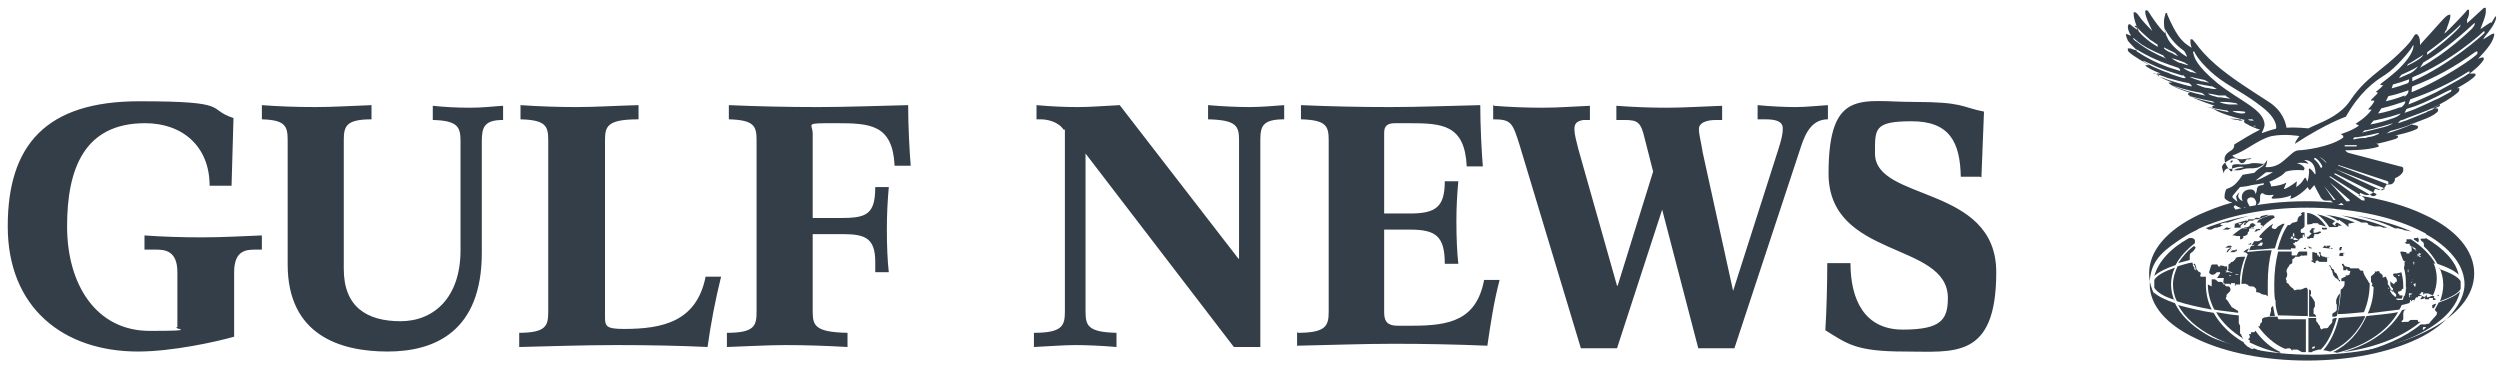 <?xml version="1.0" encoding="UTF-8"?>
<svg id="Layer_1" data-name="Layer 1" xmlns="http://www.w3.org/2000/svg" version="1.1" viewBox="0 0 387.6 58">
  <defs>
    <style>
      .cls-1 {
        fill: #333e48;
        stroke-width: 0px;
      }
    </style>
  </defs>
  <path class="cls-1" d="M349.9,34.5h0c0,0,.2,0,.4,0,.2,0,.2.1.2.1v.3c0,0,.3,0,.4.2.1.1,0,.1-.1.1,0,0-.2,0-.2,0v.2c.1,0-.1.1-.1.1h-.4c0-.1.1,0,.1,0h-.1c0,.1-.5,0-.5,0s-.2-.2-.2-.2h-.4s0-.1,0-.1h.4c0-.1.3-.3.4-.3,0,0-.3-.1-.3-.2,0,0-.2-.1-.2-.1,0,0,0,0-.1,0-.1,0-.3.1-.4.2h.1s-.2.3-.2.3c0,0,0,0-.2.1-.2,0-.3,0-.4,0,0,0,0,0,0,0,0,0-.2,0-.2.1h.2s.2,0,.2,0,.1.1.1.1c0,0,.1,0,0,0,0,0,0,0-.2,0s-.2,0-.3,0h-.3c0,0,0,0,0,0,0,0,0,0,0,0-.5.3-1,.7-1.5,1.1,0,0,0,0,0,0h.3s.4.1.4.1h.2c0,0,.3,0,.3,0h0c0,.1,0,.3,0,.3v.2s.2,0,.2,0l.3-.2v-.3s.3,0,.4-.1c.1,0,.3-.2.3-.3s0-.2,0-.2c0,0,.2-.1.2-.2,0,0,0-.2,0-.2,0,0,0-.2.2-.2.2,0,.4,0,.4,0,0,0,.1,0,.2,0,0,0,.1,0,.1.1h.2s-.1.2-.1.2l-.2.2h.2s.1,0,.1,0l.3-.2h.2c0-.1,0-.1,0,0,.7-.8,1.5-1.5,2.4-2l-.2-.3h-.6c-.6.2-1.2.4-1.7.7M345.8,39.1h.1s.5,0,.5,0l.4-.2v-.2c.1,0-.2,0-.2,0h0c0,.1,0,.1,0,.1h-.4s-.2.1-.2.1ZM345.9,38.1h-.2s-.2,0-.2,0c0,0-.1,0-.2.1,0,0-.3.2-.3.2h0c0,0,.2,0,.2,0h.3c0,0,.1,0,.1,0h.2s.2-.1.2-.1h0c0-.1-.1-.2-.1-.2h0ZM345.9,38.5h-.2s-.3.2-.3.2l-.2.4h.2s.1-.2.1-.2l.3-.3h.2s-.2.2-.2.2h.2s.1,0,.1,0v.2s.2,0,.2,0v-.2c.1,0,0,0,0,0h-.4ZM349.1,37.7h0c-.1,0-.1,0-.2,0,0,0-.1.1-.1.1h-.2c0,.1,0,.1,0,.1h.4c0-.2,0-.2.1-.3M347.7,52.6h0c0-.1,0-.3-.1-.4,0,0,0-.1-.1-.2h0c0-.1,0,0,0-.1,0,0-.2-.2-.2-.2v-.2s0-.3,0-.3h0c0-.1,0-.7,0-.7l-.2-.4v-.2s0-.2,0-.2v-.3c.1,0,0,0,0,0h0c0,0,0-.2,0-.2,0,0,0-.1,0-.2s0,0,0-.1c-1.2-.1-2.3-.3-3.5-.5.9,1.6,2.4,3,4.2,4.1M342.3,44.1c0,1.4.4,2.7,1,3.9,1.1.2,2.4.3,3.7.5v-.3s0,0-.2-.1c0,0,0,0,0,0,0,0-.3-.2-.3-.2,0,0-.2-.1-.3-.2,0,0-.2,0-.2-.1,0,0,0,0,0,0,0,0-.3-.5-.4-.6,0,0-.1-.2-.1-.2,0,0-.2-.2-.2-.3,0,0-.2-.1-.2-.1,0,0,0-.1,0-.2,0,0,0-.1.1-.2,0,0,0-.1,0-.2,0,0,0,0,0,0,0,0,0,0,0-.1,0,0,.3-.3.3-.3,0,0,.1-.1.2-.2,0,0,.1-.2.1-.2,0,0,0-.2,0-.3,0,0-.2-.3-.2-.3h-.1c0,0-.1,0-.1,0,0,0,0,0,0,0,0,0,0,0,0,0h0s-.1,0-.1,0h-.1c0,0-.2-.1-.2-.1v-.2c-.1,0-.3,0-.3,0v-.2s-.3-.2-.3-.2h0s-.1,0-.1,0h-.1s-.2,0-.2,0h-.1s-.2-.2-.2-.2l-.3-.2h-.2s-.1,0-.2,0h-.1c0,.3,0,.7,0,1.1M347.7,39.1s0,0,0,0c.2,0,.5,0,.7,0,0-.2.2-.4.3-.6l-.6.3s-.3.3-.3.3ZM360.3,35.6c.1,0,.1,0,.1,0h0c0-.1.2,0,.2,0h0c0,0,.2-.1.2-.1,0,0,0-.1-.1-.2h-.2c0,.1-.3,0-.3,0,0,0-.2,0-.2,0v.2c0,0,.1.1.3.1M361.7,39.1h0c-.2,0-.4,0-.6,0h.3c0,0,.3,0,.3,0ZM360.3,39s0,0,.2,0c-.1,0-.3,0-.4,0h0s.2,0,.2,0M361.2,41.1h0c-.1,0-.1,0-.1,0l.3.5v.2c0,0,.2.2.2.2,0,0,0,.2,0,.2,0,0,.1.2.1.2,0,0,0,.1,0,.2,0,0,.3.4.4.5,0,0,.1,0,.3.2.2.1.2.2.2.2h0c0,0,.2.2.2.2,0-.1,0-.2,0-.3h0c-.1,0-.2,0-.2-.1s-.1-.2-.1-.3c0-.1-.1-.3-.1-.3,0,0-.1,0-.1-.2,0,0-.1-.2-.2-.2,0,0-.1,0-.2-.2,0-.1,0-.2-.1-.3,0-.1-.2-.1-.2-.1,0,0,0,0,0,0-.1-.2-.2-.3-.3-.5,0,0,0,0,0,0M363.5,39.3h0s0-.1,0-.1h0c-.2,0-.5,0-.7,0h0c0,.1.1.1.1.1h-.2v.4s.1,0,.2,0c0,0,0,0,0,0,0,0,.1,0,.2,0,0,0,0,0,0,0,0,0,.2,0,.2,0,0,0,0-.1,0-.2h0c0-.1,0-.2,0-.2h0s0,0,0,0h0c0,0,0,0,0,0h0c0-.1.2,0,.2,0ZM372.6,40.4s.1,0,.1,0c0,0,0,.1.1.1,0,0,.2.1.2.1h0c0,0-.2,0-.2,0h0s0,.1,0,.1h0c0,0,0,.1,0,.1,0,0,0,0,0,.2,0,.1,0,.3-.1.5h0c.2.7.3,1.4.3,2.2h0c0,0,0-.2,0-.2h0s0,0,0,0h0c0,.1,0,.2,0,.2h0c0,.2,0,.3,0,.5h0s.1,0,.1,0h-.1s0,.1,0,.1h0s0,0,0,0c0,0,0,.1,0,.2h0c0,0,.1.2.1.2h0c0,0-.1,0-.1,0h0c0,.1,0,.2,0,.2h0c0,.4-.1.7-.2,1,0,0,.1,0,.2,0,.1,0,.2,0,.3,0,0,0,.3,0,.3,0,0,0,0,0,0,0h-.3s-.6,0-.6,0h0c-.1.5-.3,1-.6,1.4.5,0,1-.2,1.4-.3h0c0,0,.1-.1.1-.1,0,0,0-.2.2-.2.1,0,.2-.1.2-.2,0,0,.2,0,.2,0,0,0,0,0,0,0h.2s0,0,0-.1c0,0,.2-.3.2-.3h.3s0-.2,0-.2h.6c0,.1-.1.3-.1.3h-.1c0,.1,0,.2,0,.2h0c.2,0,.5-.1.7-.2v-.2l.2-.3h0c0,0,.1.4.1.4.3,0,.6-.2.9-.3.4-.8.6-1.7.6-2.6s-.2-1.9-.7-2.8c-1-.3-1.9-.6-2.9-.8h0c0,0,0,0,0,0h0c0-.1,0-.1,0-.1h-.2s-.1,0-.1,0h-.1c0,0,0-.2,0-.2-.1,0-.3,0-.4,0,0,0,0,0,0,0,0,0-.3,0-.3,0h0c0,0,0-.2,0-.2h0c-.2,0-.5-.1-.7-.1h-.2c-.1.2,0,.3,0,.3M373.7,46.7h-.1c0,0,.1-.2.1-.2h.1c0,.1,0,.2,0,.2h0ZM377.6,45.9h.2s.3-.2.3-.2h0s0,.2,0,.2h-.2c0,0-.3,0-.3,0h0s0,0,0,0h0ZM375.4,45.3h.3c0,.1,0,.2,0,.2h0c0,.1,0,.2,0,.2l.2-.2h.2c0-.1,0,0,0,0h.4c0,0,.4.2.4.2h.2c0,.1,0,.2,0,.2h.3s0,.2,0,.2h-.1s0,0,0,0l.2.2h.1c0,0,0,.2,0,.2h-.2s-.2,0-.2,0v-.3c-.1,0-.4,0-.4,0h-.2c0,.1,0,.2,0,.2h-.1c0,0-.3,0-.3,0h-.2s-.2,0-.2,0h0s.2,0,.2,0h0c0-.1-.1-.4-.1-.4h-.2c0,0-.3-.2-.3-.2h-.1s0,0,0,0h.2c0,0-.1,0-.1,0h-.1c0-.1-.2-.1-.2-.1h0c0-.1.2-.2.2-.2h0ZM373.8,45.5h.2c0-.1,0,0,0,0l-.2.2v.2c0,0,.2,0,.2,0h0c0,.1-.2,0-.2,0v-.2c0,0-.2,0-.2,0v.2s0,.2,0,.2h-.1s0-.2,0-.2v-.2c-.1,0,0-.2,0-.2l.2-.2h.2c0,0,.2-.1.2-.1h0s-.2.1-.2.1h-.3s0,.2,0,.2h0q0,0,0,0ZM373.5,43.4h.1s0,0,0,0h0c0,0,0,0,0,0h0q0,0,0,0ZM373.9,43.8h-.1c0,0,0-.1,0-.1h0c0,0,.2,0,.2,0h0ZM374,43.8h0s0,.1,0,.1h0c0,0,0,0,0,0h0c0-.1,0-.2,0-.2ZM374.2,46.7h0s.3-.2.3-.2h0s0,0,0,0l-.4.2ZM374.5,44h0s0,0,0,0h0c0,.1,0,.2,0,.2h0c0,0,0,0,0,0h0c0,0,0,.2,0,.2h-.2c0-.1,0-.2,0-.2h0c0,0,0,0,0,0h-.1s0,0,0,0h0,0c0-.1,0-.2,0-.2h0c0,0,.1,0,.1,0h0s.1,0,.1,0h0c0,0,0-.1,0-.1h0c0,0,.1,0,.1,0h0ZM374.3,43.8h0s0,0,0,0h0c0,0,0-.1,0-.1h0c0,0,0,0,0,0h0c0,0,0,.1,0,.1,0,0,0,0,0,0ZM374.1,40.6h.2c0,0,0,.2,0,.2v.2s-.1,0-.1,0v-.2s-.1,0-.1,0h0c0,0,.1-.1.1-.1ZM373.8,43.3h.2c0,0,.1.2.1.2h0s0,0,0,0h0c0-.1-.1-.1-.1-.1h0c0,0,0-.1,0-.1h0ZM373.5,42.7h.1c0,.1,0,.1,0,.1h0c0,.1,0,.2,0,.2h0s0,.1,0,.1h0c0,0,0,.2,0,.2h0s0,0,0,0h0s0,0,0,0v-.2c0,0,0,0,0,0v-.3s0,0,0,0h.1s0,0,0,0ZM373.3,41.8h0s.1,0,.1,0h0c0,0,0,.4,0,.4h0c0,0-.1,0-.1,0h0c0,0,0-.3,0-.3h0ZM361.3,38.6l-.2-.2s.3-.3.2-.3c0,0-.6,0-.6,0v.2c0,0-.1,0-.1,0h0c0,0,0-.2,0-.2h-.3s0,.1,0,.1l-.2.2h0c.5.1,1.1.1,1.6.2,0,0-.2-.2-.2-.2ZM376.3,47.5s0,0-.1,0h0s0,0,0,0M348.8,34.1c0,0,.1,0,.1,0,0,0,0,0,0,0,0,0-.1,0-.2,0M349.4,34h.7s0,0,0,0c.4-.2.9-.3,1.3-.5h0s.4-.2.4-.2c-.4,0-.8.1-1.2.2l-.3.3h-.2c-.2-.1-.3,0-.4,0l-.3.2ZM340.3,37.6h0c0,0,0-.4,0-.4l-.2-.2s-.2-.1-.3-.1-.3,0-.3,0h-.1c-2.9,1.6-4.8,3.7-5.4,5.9.6-.6,1.8-1.2,3.3-1.7.6-1.2,1.7-2.4,3-3.4M337.2,47c-1.5-.5-2.7-1.1-3.3-1.7.9,4.4,7.4,8.2,16.2,9.5-6.3-1.3-11.2-4.2-12.9-7.8M340.2,38.1h.1s.2,0,.1,0c0,0-.1,0-.1,0h0c0,0-.1,0-.2,0"/>
  <path class="cls-1" d="M349,53.7s.2.2.2.2c0,0,.3.2.3.2,0,0-.3,0-.4,0-.1,0-.6-.4-.7-.4,0,0-.4-.4-.5-.5,0,0,0,0,0-.1-2.1-1.2-3.7-2.8-4.7-4.6-2.1-.3-4-.8-5.5-1.2,2,3.8,7.6,6.7,14.7,7.7-1.2-.3-2.3-.7-3.4-1.2h0ZM377.1,47.7c0,0,0,.1.2.1.2-.2.3-.5.4-.7-.2,0-.4.1-.6.2h0c0,.1,0,.2,0,.4M340.2,38.3v-.2c-1.1.8-1.9,1.8-2.5,2.7.6-.2,1.2-.3,1.8-.5,0,0,0,0,0,0v-.4c0,0,0-.2,0-.2,0,0,0-.4.2-.5.2-.1.5-.4.6-.6.1-.1.1-.3.1-.3h0s-.2-.1-.2-.1h0ZM340.3,40.9s-.1,0-.1,0c0,0-.1,0-.1.1s.2.2.2.2h0c0,.1.1.4.1.4v.2s0,0,.1,0c0,0,0,0,0,.1h0c0,0-.1,0-.1,0l-.2-.2h0c0,0,0-.2,0-.2,0,0,0,0,0-.1,0,0,0,0-.1-.1,0,0-.2,0-.2,0h.1c0,0,0-.2,0-.2,0,0,0,0,0,0h0c0-.1-.1-.4-.1-.4h0c-.8.1-1.6.4-2.3.6-.4.9-.7,1.8-.7,2.8,0,.9.2,1.8.6,2.6,1.5.5,3.3.9,5.4,1.3-.6-1.2-.9-2.5-.9-3.9,0-.4,0-.8,0-1.2-.1,0-.1,0-.2,0,0,0-.2,0-.2,0,0,0,0,0,0,0,0,0-.1,0-.2,0h-.2c0,0-.1-.2-.1-.2h0c0,0,.1-.2.1-.2v-.2s-.3-.2-.3-.2c0,0,0,0-.1,0,0,0-.1,0,0,0,0,0,0,0,0,0,0,0-.1-.2-.1-.2,0,0-.2-.2-.2-.3,0,0,0-.1,0-.2M342.4,35.6h.5c0-.1.6-.3.6-.3,0,0,0,0,0,0h.3s.1-.1.1-.1h.2c.2-.1.4-.2.6-.3,0,0-.1,0-.3,0-.2,0,0-.1-.2-.1,0,0,.1-.1.3-.2.2,0,.1,0,.5-.1.4,0,.4,0,.4,0,0,0,0,0,0,0,1.3-.5,2.7-.9,4-1.2,0,0,0,0,0,0,0,0,0,0,.1,0-2.8.5-5.4,1.2-7.6,2.1,0,0,0,0,0,0,.1,0,.2,0,.2,0M356.9,33.3s-.5.3-.5.3c0,0-.2.4-.2.4s0,.3,0,.3c0,0-.4.2-.6.2-.2,0-.4.2-.6.4,0,0-.2,0-.3,0-.7,1-1.2,2.3-1.6,3.8.7,0,1.4,0,2.1,0v-.2c0,0,0,0,0,0h0c0-.1.1,0,.1,0h.1s.1,0,.1,0h.3c.2,0,.1,0,.1,0v-.2s0-.2,0-.2h-.1c0-.1-.3-.3-.3-.3h0c0,0,.1-.1.1-.1h0c0,0,.2,0,.2,0v-.2s.2,0,.2,0h.1c0,0,.2-.2.2-.2,0,0,.1,0,.2-.2,0-.1.3-.2.3-.2h.2c0,0,0-.2,0-.2h0c0-.1,0-.2,0-.2l.2-.2v.2c0,0,0,.2,0,.2h.1s0-.6,0-.6h0s-.2,0-.2,0c0,0-.2,0-.3,0,0,0-.1-.1-.1-.1,0,0,0-.2,0-.3,0,0,0-.1.1-.2.1,0,.1,0,.2-.1.1,0,.2-.2.3-.3h0v-2.2c-.1,0-.2,0-.3,0l-.3.2h0ZM355.5,36.8s0,0,0,0v.2c0,0,0,0,0,0h-.2s-.1,0-.1,0h-.1s-.1,0-.1,0h0c0,0,.2-.1.2-.1h0c0,0,0-.1,0-.1h0c0-.1.1-.1.1-.1h0c0-.1.1-.2.1-.2h0c0,0,0,0,0,0h0c0,0,0,.2,0,.2M356.4,37.2h-.1c0,0,.1,0,.1,0h0c0,0-.3,0-.3,0h-.2s-.1,0-.1,0h-.2s0,0,0,0h0c0,0,0-.1,0-.1h.2c0,0-.1,0-.1,0h-.2c0,0,.1-.1.1-.1h0c0,0,0-.1,0-.1h0s.1,0,.1,0h0c0-.1,0-.2,0-.2h0c0,0,0,0-.1,0,0,0,0,0,0,0h0c0,0,0-.1,0-.1,0,0-.1,0-.1,0h0c0-.1,0-.2,0-.2h0c0-.1,0-.2,0-.2h0s0-.1,0-.1h0s.1,0,.1,0h0s-.1.1-.1.1h0s.1,0,.1,0h.1s0,.1,0,.1c0,0-.1,0-.1,0,0,0,0,0,0,0h.1s0,0,0,0c0,0,0,0,0,.1,0,0,0,0,0,0h0c0,0,0,.1,0,.1h0c0,0,0,.1,0,.1h0s0,0,0,0h0c0,0,0,.2,0,.2h0ZM375.4,37.4h.1s.1.1.1.1h.1c0,0,0,.1,0,.1h0c0,0,.1.2.1.2h0c0,0,0,0,0,0h0c0,0,0,.2,0,.2v.2c.1,0,0,0,0,0,.9.8,1.6,1.8,2.1,2.7,1.5.5,2.7,1.1,3.3,1.7-.5-2.2-2.4-4.1-5.1-5.7,0,0-.1.1-.1.1h0c0,0-.2,0-.2,0,0,0-.3,0-.3,0h0s-.1,0-.1,0h0c0,0-.1,0-.1,0,0,0,0,.1,0,.2,0,0,.1.1.1.1M357.2,38.6h-.3c0,0-.2,0-.2,0h0c.3,0,.5,0,.8,0v-.2h-.1c0,0-.2.1-.2.1h0ZM351.3,49.2c0,0-.2,0-.2,0,0,0-.4.2-.4.3,0,0,0,.3,0,.3,0,0,0,.1,0,.2,0,0-.1,0-.1,0,0,0,0,0,0,0,0,0-.1,0-.1.1,0,0-.1.2-.1.2,0,0,0,0,0,.1,0,0,0,.1-.1.2,0,0-.1,0-.2,0h0c1.1,1.5,2.5,2.8,4.2,3.5.3-.1.5-.1.8-.1s.3,0,.4,0c-1-1.1-1.8-2.8-2.4-4.9-.5,0-.9,0-1.4,0M356.3,39.1v.2c0,0,0,0,0,0h-.1c0,.1-.1.3-.1.3h-.4c0,.1-.1,0-.1,0h-.1c0-.1,0,0,0,0h-.2v-.2h0c0-.1,0-.4,0-.4-.7,0-1.4,0-2.1,0-.4,1.6-.6,3.3-.6,5,0,.8,0,1.6.1,2.4,0,0,.1.2.1.2,0,0,0,.2,0,.3,0,.7.2,1.4.4,2,1.5,0,3,.1,4.6.1v-4.1h0s-.1-.3-.3-.3c-.1,0-.5.2-.5.2,0,0-.2.1-.4.1-.2,0-.2,0-.2,0h-.3s-.2.1-.3.1-.2,0-.2-.2c0,0-.4-.3-.4-.3,0,0-.2-.2-.2-.2,0,0-.2-.3-.2-.3,0,0-.2-.1-.3-.2,0,0,0-.1,0-.3,0-.1-.1-.2-.1-.2v-.2c.1,0,.2-.3.2-.5,0-.1,0-.1,0-.2,0,0-.1-.2-.1-.4,0-.2.1-.3.1-.3,0,0,.1-.3.2-.3,0,0,.2-.4.2-.4,0,0,.3,0,.4-.3,0,0,0,0,0-.1v-.2s0-.1,0-.1c0,0,0,0,0-.1,0,0,.1-.1.2-.1,0,0,.2-.2.2-.2h0c0-.1.1-.1.1-.1h.1c0,0,.3,0,.3,0h.2c0,0,.1-.1.1-.1,0,0,.1,0,.2-.1,0,0,.3.1.5,0,.2,0,.2,0,.2,0h.2s0-.6,0-.6c-.4,0-.8,0-1.1,0h-.1Z"/>
  <path class="cls-1" d="M349.6,51.3c0,0,0,.2-.1.2-.1,0-.3,0-.3,0,0,0-.2,0-.2,0,0,0,0,.1,0,.2,0,0,0,0,0,.1,0,0-.1,0-.1,0h-.2c0,0,0,0,0,0,0,0,0,.2,0,.2h.1s0,.1,0,.1h0s0,.2,0,.2h0c0,.1-.1.2-.2.2,0,0,0,.2,0,.2,0,0,.2,0,.2,0h0c0,0,0,.2,0,.2,0,0,0,0,0,.1s0,0,0,.1c1.4.7,2.9,1.2,4.5,1.6,0,0,.2,0,.3-.1-1.6-.7-2.9-1.9-3.9-3.3M355.4,54.2h.8s.7.4.7.4h.6c0,0,0-5.1,0-5.1-1.5,0-3,0-4.5,0,.5,2.1,1.4,3.8,2.4,4.9M337.1,46.6c-.3-.8-.5-1.6-.5-2.5,0-.9.2-1.8.6-2.6-1.7.6-2.8,1.2-3.2,1.9,0,.2,0,.5,0,.7s0,.4,0,.5c.4.7,1.5,1.4,3.2,1.9M358.7,48.7s0-.2,0-.3c0,0,0-.4,0-.5s.2-.3.2-.4c0,0,0-.2,0-.3,0-.1,0-.2,0-.3,0-.2-.6-1-.6-1h-.1c0-.1,0-.3.1-.3,0,0,0-.1,0-.2s0-.1,0-.2c0,0,0-.2-.2-.3,0,0,0,0-.1,0v4.2c.4,0,.7,0,1.1,0,0-.2-.2-.3-.2-.4M358.2,40.3h.2c0,0,0,.3,0,.3h.2c0,0,.2.2.2.2h.2c0-.1,0-.3,0-.3h0s.2-.1.2-.1h.2c0,.1.2.2.2.2,0,0,.1,0,.2,0,0,0,.2,0,.3,0,0,0,.1,0,.1,0h.1c0,0,.2,0,.2,0h.2s.1,0,.1,0h0c0-.1,0-.3,0-.3h0c0-.1,0-.2,0-.2h0c0,0,0-.2,0-.2h0c0,0,0,0,0,0h0c0,0-.1,0-.1,0,0,0-.1,0-.2,0,0,0,0,0,0-.1,0,0-.2,0-.2,0h0c0,0-.1,0-.1,0h0c0,0-.2-.1-.2-.1l-.2-.2v-.2s0,0,0-.1,0-.1,0-.1h-.1s0,0,0,0h-.1s-.1,0-.1,0h0c0,.1.2.4.2.4h0v.3h0s-.1,0-.1,0h-.1c0-.1,0-.2,0-.2h-.2c0-.1-.1-.4-.1-.4h0c0,0-.3,0-.3,0,0,0,.2.2.2.2h0c0,0,0,0,0,0,0,0,0,0,0,0,0,0,0,0,0,0,0,0,0,0,0,0,0,0,0,0,0,0h0c0,0,0,0,0,0h0c0,0,0,.1,0,.1h0s0,0,0,0h0s0,0,0,0v-.2c0,0-.3-.2-.3-.2h0s-.3,0-.3,0v.9h0c0,0,0,0,0,0v.2c0,0,.2.2.2.2,0,0,.2,0,.2,0M360.9,39.9h0s0,0,0,0h0s0,.1,0,.1h0s0,0,0,0h.2M359.5,39.9h.3c0,0,0,0,0,0h0s-.2,0-.2,0h-.2ZM358.4,54.6c.2-.2,1.1-.4,1.1-.4,0,0,.1,0,.3,0,1.1-1,1.9-2.8,2.5-4.9-.1,0-.3,0-.4,0,0,0,0,0,0,.1,0,0,0,0-.2,0,0,0-.1.2-.1.2,0,0,0,.2,0,.3,0,0,0,.1-.1.2,0,0-.4.4-.5.6-.1.2-.3.2-.6.2-.3,0-.5.2-.5.2l-.2-.3s0-.2,0-.2c0,0-.2-.3-.3-.4,0-.1-.3-.4-.3-.4,0-.1,0-.2,0-.4,0,0,0,0,0-.1-.4,0-.8,0-1.2,0v5.3c.1,0,.4,0,.6,0M358.9,53.7v.2c.1,0-.4.2-.4.2v-.3c-.1,0,.4-.1.4-.1ZM358.2,38.4s-.2-.2-.2-.2c0,0-.1,0-.1,0,0,0,0,.1,0,.1,0,0,.1.1.2.2,0,0,0,0,0,0,0,0,0,0,0,0h.4l-.3-.2M352.1,47.6s0,.1,0,.2c0,0,0,.3,0,.4s-.2.6-.2.8c.3,0,.6,0,.8,0-.1-.5-.2-1.1-.3-1.6,0,0-.1.1-.1.1,0,0,0,.1-.1.2M362.7,34.1h.1c0,0,0,.1,0,.1.5.3.9.6,1.3,1h0s0-.4,0-.5c0-.1.2,0,.4-.1.1,0,.4-.1.6-.1-1.4-.6-2.9-1-4.5-1.2.7.2,1.3.5,1.9.9h0,0ZM358.6,34.6h.8s0,.1.1.2c.1,0,1,.3,1,.3h.1c-.8-1.2-1.8-2-2.9-2.1v1.8c0,0,0,0,.2,0,.2,0,.6-.1.6-.1M358.2,36.9h.3s.2,0,.2,0h0c0-.1,0-.3,0-.3h.1c0-.1,0-.1,0-.1,0,0,0-.2,0-.2h.6c0,0,.3-.2.4-.2.1,0,0-.2,0-.2h-.3c0,.1-.6.2-.6.2h-.2c0-.1,0-.3,0-.3,0,0-.1-.2,0-.2.2,0,.2-.2.2-.2h-.3c0-.1-.2,0-.2,0h0c0,.1-.1.2-.1.2l-.2.2v.2s.3.2.3.2l-.2.2-.3.3h-.2s0,.3,0,.3h.1s.3,0,.3,0h0ZM361.1,35.2h.3c0,0,.6,0,.9,0,.3,0,.2-.2.2-.2h.6s0,0,0,0c-.3-.2-.5-.4-.8-.5h0s-.3.3-.3.3l.2.2h-.2s-.4-.3-.4-.3l.4-.4h.1c-.9-.5-1.9-.9-2.9-1.1.7.4,1.4,1.2,2,2.1M352.2,35.6v-.4c0,0,.1-.2.1-.2,0,0,0-.2.1-.2,0,0,0,0,0-.1-.8.5-1.5,1.2-2.1,1.9,0,0,0,.1,0,.2,0,0,.2.1.2.1,0,0,0,0,.1,0h-.3c0,0,0,0,0,0h.2s.2,0,.2,0h0c0,0,0,.2,0,.2h0s-.3.2-.3.2c0,0-.3.1-.3.1,0,0-.1,0-.2,0h-.4c-.1.2-.3.4-.4.6h.3s.2-.1.2-.1h0c0,0-.2.2-.2.2h-.3s-.2.2-.2.2c0,.1-.1.3-.2.5,1.3-.1,2.7-.2,4-.3.4-1.5.9-2.8,1.5-3.8-.1,0-.3,0-.3,0l-.7.4-.4.4h-.2c0,0-.3-.1-.3-.1l-.2-.2h0ZM350.7,38s0,.1,0,.1c0,0-.3,0-.3,0h0c0,0-.4,0-.4,0h0c0-.1.3-.3.3-.3l.2-.2h.2c0-.1,0,0,0,0h-.2c0,0,.2,0,.2,0,0,0,.1,0,.1,0,0,0,0,.2,0,.2M377.5,48h0c0,.1.2.3.3.4,0,0,.1,0,0,.2,0,.2,0,.2-.2.4-.2.2-.6.7-.8.9-.1.2-.2.3-.3.3-.1,0-.3,0-.4.1-.1,0-.2,0-.3,0,0,0-.1,0-.3,0-.1,0-.1,0-.2,0-2.4,2-6,3.6-10.1,4.5,3.5-.6,6.7-1.5,9.4-2.8,3.9-1.9,6.2-4.2,6.8-6.8-.6.6-1.8,1.2-3.3,1.7-.2.4-.4.7-.6,1.1M376.1,50.8c-.1,0-.2.2-.3.3h-.2s.1-.4.1-.4h.1s.3,0,.3,0c0,0,0,.1,0,.1M378.2,41.5c.4.8.6,1.7.6,2.7,0,.8-.2,1.7-.5,2.5,1.7-.6,2.8-1.2,3.2-1.9,0-.2,0-.4,0-.5,0-.2,0-.5,0-.7-.4-.7-1.6-1.3-3.3-1.9"/>
  <path class="cls-1" d="M366.6,49c-1.3.1-2.6.2-4,.3-.5,2.1-1.4,3.9-2.4,5,.4,0,.9.2,1.1.2,2.4-1,4.3-3,5.4-5.4M348.5,39.4c-.6,1.4-.9,3-1,4.6h0c0,0,.3,0,.3,0,0,0,0,0,.2,0,0,0,.1,0,.2,0h0c0,0,.1.1.1.1,0,0,0,0,.1,0,0,0,.2.1.2.2s0,0,0,0c0,0,0,0,.1,0,0,0,0,.1.2.1,0,0,.2,0,.3,0,.1,0,.4.1.4.2,0,0,.1.1.2.2,0,0,0,.1,0,.1v.2c0,0,0,0,0,.1,0,0,0,.1,0,.1,0,0,.2,0,.2,0h0c0,.1.3,0,.3.1,0,0,.3.1.3.2s0,0,.1,0c0,0,.3.1.3.1,0,0,.1,0,.2,0,0,0,.1,0,.2.1,0,0,.2.1.2.2,0-.7,0-1.5,0-2.2,0-1.8.2-3.5.6-5-1.4,0-2.8.2-4.1.3"/>
  <path class="cls-1" d="M371.8,48.4c-1.6.3-3.2.4-4.9.6-1.1,2.5-2.9,4.5-5.2,5.6.2,0,.4,0,.6.1,4.3-1,7.8-3.3,9.5-6.3"/>
  <path class="cls-1" d="M375.3,49.9s-.1,0-.2,0c0,0-.2,0-.2,0,0,0,0-.2-.1-.3-.1,0-.4,0-.5,0s-.3,0-.4,0c-.2,0-.1,0-.3.1-.2.1-.1.1-.2.2-.1,0-.2,0-.3,0-.1,0-.2,0-.3,0-.1,0-.3.1-.4,0,0,0-.1-.1-.1-.1,0,0,.3-.2.3-.3,0-.1,0-.6,0-.7,0-.1,0,0,0-.2,0-.1.1-.5.2-.5,0,0,.1,0,.2-.1-.2,0-.4,0-.6.1-1.7,3-5,5.4-9.2,6.5h0c5.2-.7,9.6-2.5,12.3-4.9h0M368,44.5h0s0-.1,0-.1c0,1.5-.3,2.9-.9,4.2,1.7-.2,3.3-.4,4.9-.6.3-.5.5-1,.6-1.5h-.3c0,0-.4,0-.4,0h-.3c0,0,0-.1,0-.1h-.1c0,0,0-.1,0-.1h.2s0,0,0,0c0,0,.2,0,.2,0,0,0,0,0,.1,0h0c0,0,.3,0,.3,0h.1c0-.2.1-.3.1-.5h-.2s-.1,0-.1,0h0s-.2,0-.2,0v-.2s-.2-.1-.2-.1v-.2s0-.1,0-.1h.2c0,0,.1-.1.1-.1h.2c0,0,.1-.3.1-.3h.2c0,0,0-.1,0-.1,0-.1,0-.3,0-.4,0-.7-.1-1.4-.3-2.1,0,0-.2.1-.3.1-.1,0-.4.1-.4.1h-.1v.2h0s0-.2,0-.2c0,0-.1,0-.3,0-.2,0-.2.3-.2.3h.1c0,.1,0,.2.1.2,0,0,.3.2.3.2,0,0,.1.2.1.3,0,0,0,.3,0,.3h-.2c0,.1-.3.4-.3.4h0s0-.1,0-.1h0c0,0-.2-.1-.2-.1,0,0-.1,0-.1-.1,0,0-.2-.2-.2-.2h0s0,0,0,0h0c0-.1,0-.1,0-.1v.2s0,.3,0,.3h0c0,.1,0,.1,0,.1h0c0,0,.1.3.1.3h0c0,0,0,0,.1.1,0,0,.1.2.2.2,0,0,0,.3,0,.3,0,0,.1.1.1.1h0s-.4-.2-.4-.2c0,0-.2-.3-.2-.4,0,0-.2-.4-.3-.4,0,0,0-.3,0-.5,0-.1-.2-.4-.2-.5,0,0-.2-.3-.2-.3,0,0,0,0,0,.1,0,0-.2.1-.2.1h-.2s0-.3,0-.3c0,0-.1-.2-.3-.3-.1,0-.2-.2-.2-.3,0,0-.2-.1-.2-.1h0c0,0-.2.1-.2.1h-.3c0,0,0,.2,0,.2,0,0,0,0,0,0,0,0-.2.2-.2.2,0,0-.2.1-.2.2,0,0-.2.1-.2.1h0c0,.3,0,.6,0,.9,0,0,.2.2.2.3,0,0,0,0,0,.1h0c0,0-.1.2-.1.2h0ZM371.9,42.8h-.1s0-.1,0-.1h0c0-.1.2-.1.2-.1h0s0,.2,0,.2h0q0,0,0,0ZM370.1,44.6h0s.2,0,.2,0h0c0,.1.2.3.2.3h.2c0,.1.2.3.2.3h.2c0,0,.1.1.1.1h0c0,.1,0,.1,0,.1h.1c0,.1.2.2.2.2v.4s-.2,0-.2,0c0,0-.2-.2-.3-.3,0,0-.2-.1-.2-.2,0,0-.1-.2-.1-.2h-.1c0-.1,0-.4,0-.4,0,0,0,0-.1-.1h-.2c0-.1-.2-.4-.3-.4,0,0,0,0,0,0M375.3,40.1v.2c.9.2,1.6.4,2.3.6-.8-1.4-2.1-2.7-3.8-3.8h0s0,0,0,0c0,0,0,0-.1,0-.1,0-.3,0-.4,0-.2,0-.2,0-.2,0v.4c-.1,0-.3.2-.3.2h0s.2,0,.2,0h0c0,.1.1.1.1.1h0c0,0,.3,0,.3,0,0,0,.2,0,.2,0,0,0,0,0,0,.1,0,0,0,.2.1.2,0,0,.2.3.2.3h0c0,0,0,.2,0,.2,0,0,0,.1,0,.2,0,0,0,.2,0,.2h-.2c0,.1-.1.1-.1.1h0c0,0,0,0,0,0s-.1.1-.1.1h.1c0,.1-.1.2-.1.2h0s0,.1,0,.1c0,0,.2,0,.2.1.4,0,.8.2,1.2.2h.2s0-.3,0-.3h-.1c0-.1,0-.3,0-.3h.1s0,.1,0,.1h.2c0,.1,0,.3,0,.3h0q0,0,0,0ZM374.5,38.8l-.2-.2h-.1c0-.1-.2-.3-.2-.3l-.3-.2h0c0-.1.4.2.4.2l.4.2v.2s.2.2.2.2h0c0,0,0,0,0,0ZM375.2,39.4v.2c0,0-.2,0-.2,0h0s0,.1,0,.1h0s-.2-.1-.2-.1c0,0,0,0,0-.1,0,0,0,0,0,0v-.2c-.1,0-.1,0-.1,0l.3.2h.3s0,.2,0,.2c0,0-.1,0-.1,0ZM363.1,38.3h0s0,0,0,0h-.1s-.1,0-.1,0h-.1c0,0-.1.2-.1.2h0c0,.1,0,.2,0,.3.1,0,.3,0,.4,0h-.1c0-.1,0-.2,0-.2h0c0,0,0,0,0,0h0s0-.1,0-.1h.2s0,0,0,0h-.1c0,0,0-.2,0-.2ZM373,39.9h0c0,0,0-.1,0-.1,0,0-.2,0-.2,0,0,0,0,0-.1,0,.2,0,.3,0,.5,0M344.6,35.6h.4s.3,0,.3,0h.2s0,0,0,0c0,0,0,0,0,0,0,0,.1-.1.1-.1h0c0,0,.4-.2.4-.2h.3s0,0,0,0c0,0,0,0,0,0,0,0-.2,0-.2,0,0,0-.7.1-.8,0,0,0-.2,0-.1-.1,0,0,.2,0,.3,0,0,0,0,0,0,0-.2,0-.4.2-.6.2h.1,0c0,0-.2.1-.2.1h0ZM372.4,40.1h0s0,0,0,0h0ZM366.7,34.5c.3,0,.6.2.4.2-.2,0,.3.2.3.2l.7.2s.6,0,.8,0c.2,0,.6.2.6.2h.7c0,.1.4.2.4.2h0c-2.2-1-4.8-1.7-7.6-2.1,1.1.3,2.1.6,3.1,1.1.2,0,.5,0,.7,0M343.8,41c0,0-.3,0-.3,0,0,0-.2,0-.4,0-.1,0-.2,0-.3.2-.1.3-.2.7-.3,1,0,.2.3.4.5.4.3,0,.5-.2.5-.2s.2-.2.2-.2h.3s.2,0,.2,0c0,0,0,0,0,.2,0,0-.2.3-.2.3,0,0-.1.1-.1.2,0,0-.1.1-.2.2,0,0,.3,0,.3,0h.5s.3,0,.3,0-.1.4-.1.6.2.3.3.3c0,0,0,0,.2,0,.1,0,.3,0,.3,0h.2c0,0,.1.2.1.2h0c0-.1.1-.2.1-.2,0,0,0,0,0,0s0,0,0-.1c.1,0,0,0,.1,0,.1,0,.1,0,.3,0,.2,0,.2,0,.2,0h0c0,0,0,.2,0,.2h0c0,.1,0,.2,0,.2,0,0,.1,0,.1,0v-.2c0,0,0,0,0,0h.3c0,0,.2,0,.2,0,0,0,0,0,0,0,0,0,0,0,.2,0,0-.4,0-.8,0-1.1h0,0c0,0,0,0,0,0,.1-1.1.4-2.2.8-3.2-.4,0-.9,0-1.3.1,0,0,0,0,0,0,0,0-.2.1-.2.2h0c0,.1-.4.5-.5.5-.1,0-.2,0-.3.2,0,0-.2.2-.3.2,0,0,0,.4,0,.4,0,0,0,.2,0,.2s0,0,0,.1c0,0-.1.1-.2.2h0s0-.2,0-.3c0,0,0-.1,0-.1s0-.1,0-.1h0c0,0-.1-.2-.2-.1,0,0-.2,0-.2,0,0,0-.2-.1-.3-.1-.1,0-.4-.1-.4,0s.2.1,0,.1c-.2,0-.2,0-.3,0M345.9,42.8h-.3c0,0,0-.1,0-.1h.3c0,0,0,.1,0,.1ZM346.5,42.5h0s0,0,0,0h.2c0,0,.2,0,.2,0,0,0,.1,0,.2.1,0,0,.2,0,.2,0h0c0,0-.2,0-.2,0h-.2c0,0,0,0,0,0h-.2c0,.1,0,0,0,0h-.4c0,0,.2,0,.2,0h.1c0,0,0-.1,0-.1h0ZM344.9,41.9h.3s.1,0,.1,0h.1c0,0,.2.2.2.2h.2c0,0,.1.1.1.1h.2s0,.1,0,.1h0s-.2,0-.2,0h-.3s0,0,0,0h.2c0,0,0-.1,0-.1h0s-.1,0-.1,0h0c0-.1,0,0,0,0h-.2s-.1,0-.1,0h0s-.2,0-.2,0h-.2c0,0,0,0,0,0l.3-.2h0ZM374.2,37.1c.3.2.5.3.7.5,0,0,0,0,0,0h0c0-.1,0,0,.1-.2,0,0,0-.1,0-.2s0-.1,0-.1h0c0,0,0-.1,0-.1h-.1c0,0,0-.2,0-.2h-.1s0,0,0,0h0s0,.1,0,.1c0,0-.1,0-.1,0,0,0,0,0-.3,0-.2,0-.1.1-.1.1h0"/>
  <path class="cls-1" d="M366.3,42s-.1,0-.2,0c0,0-.2-.1-.2-.1l-.2-.3h-.2s-.4,0-.5,0c-.2,0-.3,0-.5,0-.2,0-.1,0-.2-.1,0,0,0-.1-.1-.1s-.2,0-.2,0c0,0-.3-.1-.3-.1,0,0-.2,0-.2-.1,0,0-.2-.3-.2-.3s-.2,0-.2,0c0,0,0,.1,0,.2,0,0,.2.2.2.3,0,0,0,0,0,.2s0,.1,0,.1h0s0,0,0,0h0s0,0,0,0v.2s.1,0,.1,0c0,0,0,0,.1,0,0,0,.1,0,.2,0,0,0,.2-.3.2-.3,0,0,0,0,0,.2,0,.1.2.2.3.2,0,0,0,0,.1,0,0,0,0,0,.1.1,0,0,0,0,0,0,0,0,0,.1-.1.3-.1.1,0,.2,0,.2,0,0,0,0-.1,0,0,0,0,0,0,0,0,0-.1,0-.2.1,0,0-.1,0-.3,0-.1,0,0,.2,0,.2-.2,0-.5.2-.7.3,0,.1,0,.3,0,.4,0,0,0,0,.1,0,0,0,0,0,.1,0,0,0,0,0,.1,0h.2c0-.1,0-.1,0-.1,0,0,0,.2,0,.4,0,.1,0,.5-.2.6,0,.1-.2.3-.4.4,0,0,0,0,0,0,0,1.3-.2,2.6-.5,3.8,1.4,0,2.7-.2,4.1-.3.6-1.4.9-2.9.9-4.5h0s-.1,0-.2-.2c0-.1-.1-.2-.3-.5-.2-.3-.2-.4-.3-.5l-.2-.5s0,0,0-.2c0,0,0,0,0,0h0c0,0,0,0,0,0,0,0-.1,0-.2,0,0,0-.2-.2-.2-.2,0,0,0,0,0,0,0,0,0,0,0,0M372.4,39.6v.2s0,0,.1,0h0s0-.2,0-.2h-.1ZM372,35.5c.4,0,.3,0,.8.2.2,0,.6.1,1.1.2-2.5-1.1-5.4-1.9-8.7-2.5,2.2.5,4.3,1.1,6.1,2,.2,0,.5,0,.7,0"/>
  <path class="cls-1" d="M362.3,49c.3-1.1.4-2.3.5-3.5,0,0-.1.1-.2.2-.2.2-.4.8-.4.8h0c0,.1,0,.2,0,.3,0,0,0,.3,0,.3,0,0,.1,0,.1.2,0,0,0,0,0,.3,0,.2,0,.2,0,.4,0,.2-.3.4-.5.5-.1,0-.1.1-.2.2,0,0,0,.2,0,.2,0,0,0,0,0,.2.1,0,.3,0,.4,0M348.6,34.2c.1,0-.1,0-.1,0h-.4c0,.1,0,0,0,0-.7.2-1.3.4-2,.6,0,0,0,0,0,0,0,0,.1,0,.2-.1,0,0,.3,0,.3,0l-.2.2h.1c0,0-.1.4-.1.4h.1s.2,0,.2,0c0,0,0,0,0,0h.3s.2,0,.2,0h.2c0-.1,0-.2,0-.2h-.1s.2-.2.2-.2c0,0,.2-.2.2-.2,0,0,.2-.2.2-.2,0,0,.2,0,.3,0,0,0,0,0,0,0l-.3.2v.2c-.1,0-.2,0-.2,0h.1c0,.1,0,0,.1,0,0,0,0,0,0,0,.1,0,.3-.1.4-.2-.4,0,0-.1,0-.1l.2-.2.3-.2h.5c0,0,.3-.2.3-.2h-.9c0,0-.3,0-.2,0M347.2,34.8l-.2-.2h.4c0-.1.2,0,.2,0l-.4.3ZM345.8,25.1c0,0,0,0,0,.1,0,0,0,0,0,0,0,0,.1,0,.2,0,0,0,.2-.2.2-.3,0,0-.3,0-.3,0"/>
  <path class="cls-1" d="M386.3,3.5s-.1,0-.2,0c-.2.1-1.2.8-1.5,1,0,0,0,0,0-.1h0c.2-.6.8-1.8.8-2.6s0-.3,0-.5c0,0,0-.1-.1-.1-.1,0-.2,0-.4.2-.4.4-2.4,2.2-2.4,2.2,0,0,0,0,0,0h0s0,0,0-.1v-.5c.2-.3.3-.7.3-1,0-.1,0-.2,0-.4,0,0,0-.1-.1-.1-.1,0-.2,0-.3.2-.2.3-2.9,3.1-3.4,3.5,0,0,0,0,0,0,0,0,0-.3.3-.6,0-.2.6-1.5.6-2.1,0,0,0-.2,0-.2,0,0,0-.1-.2,0-.4,0-1.1.9-3,3,0,0-1.5,1.6-1.5,1.7h0c0,0,0-.1,0-.2,0-.3,0-1-.3-1.3-.1-.2-.2-.2-.3-.2-.2,0-.3.2-.6.7-.3.6-2.3,2.7-4.6,4.5h0c-2.1,1.7-3.5,2.8-5.1,5.2-1.3,1.9-3.5,2.9-5.1,3.6-.5.2-.9.4-1.3.6-.2,0-1.7-.2-3.4-.1-.1-.7-.6-2.7-2.9-4.1-2.3-1.5-5.7-3.6-8.1-5.7-1.5-1.3-2.5-2.5-3-3.2-.4-.5-.5-.6-.6-.7-.2,0-.2,0-.3,0,0,0,0,.1,0,.3s0,.5.2,1h0s0,0,0,0c-.3-.2-1.2-.6-2.1-1.9-.9-1.3-1.7-3.3-1.7-3.3,0,0,0-.2-.1-.2-.1,0-.2.1-.2.2,0,.2-.2.6-.2,1.1s0,1.1.3,1.9h0c-.2,0-1.4-1.3-2.7-3.4,0,0-.2-.3-.4-.2,0,0,0,0-.1.1,0,0,0,.2,0,.2,0,.5.4,1.5,1.1,2.9-.8-.8-1.6-1.6-2.2-2.5,0,0-.3-.4-.5-.4,0,0-.1,0-.2,0,0,0,0,.1,0,.3,0,.4.2,1.4.8,2.6-.4-.3-.9-.6-1.3-1,0,0-.2-.1-.3,0,0,0-.1.2-.1.4,0,.4.3,1.1.5,1.3,0,0-.1,0-.1,0-.2,0-.4-.2-.5-.2,0,0-.1,0-.2,0,0,0,0,0,0,.1,0,.2.2.6.3.9.2.3,1.1,1.2,1.4,1.5-.3,0-1-.3-1-.3,0,0-.3,0-.4,0,0,0,0,0,0,.2,0,0,0,0,0,.1,0,.3,1.2,1.1,3.3,2.3-.4,0-.5,0-.6,0,0,0,0,0,0,0s0,0,0,0c.1.3,1.3.9,2.4,1.3,0,0,0,0-.1,0-.2,0-.4,0-.5,0,0,0,0,0,0,0h0c0,.2.1.5,2.4,1.4-.3,0-.5,0-.6,0,0,0,0,0,0,0s0,0,0,0c.1.3,1.2.9,3.4,1.6-.2,0-.3,0-.4.2h0c0,0,0,0,0,0,.2.4,2.3,1.2,4.2,1.8-.2,0-.3,0-.4.1,0,0,0,0,0,.1h0c0,.2.6.9,5,2,0,0,0,0,.1,0,0,0,0,0,0,0,0,0-.2,0-.2.2h0c0,.1.1.3.4.4.6.4,1.7.8,2.1.9-1.4.7-2.7,1.5-4,2.3,0,0,0,0,0,0h0c0,.2,0,.7-.6,1-.3.2-.8.5-.9,1.1,0,0,0,.1,0,.2,0,.5.3,1.1.9,1.8.1.1.2.1.3,0,0,0,0-.2,0-.3,0,0-.1-.3,0-.5,0-.1.1-.2.3-.2.4-.1.7,0,1,0h.2c.2,0,.7,0,1.2-.1.3-.2,1.4-.1,1.9,0h.2s.2,0,.2,0c-.1.2-.3.4-.5.5l-.3.2c-.3.2-.5.4-.8.7,0,0-1.8.3-1.8.3,0,0,0,0,0,0,0,0-.5.8-1.1,1.4-.6.6-1.4.8-1.4.8,0,0,0,0,0,0,0,0-.3.4-.3,1.2,0,0,0,.2,0,.2s0,0,0,0h0s.1.2.3.3c0,0,.3.2.5.3,0,0,.2,0,.4.1h0s0,0,0,0h0c-1.9.5-3.6,1.2-5.2,1.9-5,2.4-7.7,5.6-7.7,9.1s2.7,6.7,7.7,9.1c4.7,2.2,10.9,3.5,17.5,3.5s12.8-1.2,17.5-3.5c5-2.4,7.7-5.6,7.7-9.1s-2.7-6.8-7.7-9.1c-2.9-1.4-6.5-2.4-10.3-3h0s0,0,0,0c.2,0,.3-.2.3-.4.3.1.9.5,1.4.3.7-.2.9-.8.9-.9,0,0,0,0,.1,0h.1c.2.1.6.3,1,0,.3-.1.4-.4.5-.5,0-.1.1-.2.2-.2,0,0,.2,0,.3,0,.2,0,.5,0,.7-.3,0,0,.2-.2.2-.4s0-.3.1-.3c0,0,1-.4,1.2-1.1,0,0,0-.2,0-.4,0-.2-.3-.3-.5-.3l-8-2.1s-.3-.1-.5-.4c.7,0,3.3,0,5-.5,0,0,.2,0,.2-.2,0,0,0-.1-.1-.2-.1,0-.2-.1-.3-.1h0c.3,0,2.6-.6,3.1-.8.2-.1.3-.2.3-.3h0c0-.2-.2-.2-.3-.2s-.2,0-.4,0c0,0,.2,0,.2,0,.6-.1,2.4-.5,3.4-1,0,0,.2-.1.2-.3h0c0,0,0-.1-.1-.2-.2-.1-1.1-.2-1.2-.2,0,0,0,0,0,0,0,0,.3-.1.6-.2,1.1-.4,3.3-1.1,3.8-1.9,0,0,0-.1,0-.2,0,0,0-.2-.2-.2-.3,0-.5,0-.8,0h0s.2-.1.2-.1c.7-.3,2.8-1.4,3.9-2.4,0,0,.2-.2.2-.4h0s0-.2,0-.2c0,0-.1-.1-.4,0h0s0,0,0,0h0c1.4-.8,2.4-1.4,2.9-2,0,0,0-.1,0-.2s0,0,0,0c0,0,0-.1-.2-.1-.3,0-.9,0-1,.1h0s0,0,.1-.1h.2c.5-.4,1.6-1.2,2.2-2.2,0,0,0,0,0,0,0,0,0-.2-.1-.3,0,0-.1,0-.2,0l-.6.2s0,0,0,0c0,0,1.9-1.9,2.3-3,.1-.3.2-.5.2-.7s0-.1,0-.2c0,0-.2,0-.4.1h0s-1.3.8-1.3.8h0s0,0,.1-.2l.2-.3c.5-.6,1.5-1.8,1.7-2.8h0s0,0,0,0c0,0,0-.2-.1-.3M376.3,8.1c1.5-1.1,3.5-2.6,5.2-4.3h0c0,0,0,.1-.1.3-.3.5-2.3,2.4-5.1,4.4,0-.1,0-.2,0-.3M383.7,3.6s0,0,0,0c0,0,0,0,0,0h0c0,.1,0,.3-.4.8-.4.4-3.9,3.8-8.1,6.1.2-.3.3-.5.5-.8,2.1-1.2,4.8-3.2,7.9-6.1M375.7,8.5s-.1.3-.7.7c-.6.4-1.2.7-1.8,1,0-.1.1-.2.2-.3.1,0,1-.6,2.3-1.4M372.2,16.6c-1.1.4-2.3.8-3.5,1,0,0,0,0,0,0,0,0,0,0,0,0l.5-.8s0,0,0,0c1.3-.3,2.5-.7,3.7-1.1,0,0,0,0,0,0h0c0,0,0,.1,0,.2-.1.3-.4.6-.7.8M372.2,17.5h0s0,0,0,.1c-.1.2-.5.5-1.1.7-1.1.4-2.4.8-3.6,1,0,0,0,0,0,0,0,0,0,0,0,0l.5-.6s0,0,0,0c.5-.1,2.1-.4,4.2-1.1,0,0,0,0,0,0M372.8,14.8c-1,.4-2,.7-2.9.9,0,0,0,0,0,0,0,0,0,0,0,0l.4-.8s0,0,0,0c.6-.1,1.7-.4,3.1-.9,0,0,0,0,0,0h0c0,0,0,.2,0,.2,0,.2-.2.5-.6.8M373.3,12.9c-.8.3-1.7.6-2.5.8,0,0,0,0,0,0,0,0,0,0,0,0l.2-.6s0,0,0,0c.8-.2,1.7-.5,2.5-.8,0,0,0,0,0,0h0c0,.3,0,.5-.3.7M372,12s0,0,0,0c0,0,0,0,0,0l.3-.4h0c.9-.4,1.8-.8,2.6-1.3-.3.4-.6.7-1.1,1-.6.3-1.2.5-1.8.8M340.2,8c0,0,.2.4.2.4.6,1,2.2,2.9,4.7,4.5,2.5,1.6,3,1.7,5.5,3.6,2.5,1.9,2.3,3.2,2.3,3.3,0,.2-.2.2-.2.2-.5.1-1.6.5-1.9.6-.2.1-.1-.1-.1-.1.3-.5.4-1.1.4-1.1,0-2.4-3.8-3.7-7.3-6.5-3.4-2.8-3.6-4.1-3.7-4.5-.2-.4,0-.5,0-.4M340.6,13c.8.1,1.6.3,2.4.4h0s0,0,0,0l.7.4s0,0,0,0c0,0,0,0,0,0h-.4c-.5,0-.9-.2-1.4-.2-.7-.2-1.4-.5-1.4-.6,0,0,0,0,0,0M339.6,12c0,0,0-.1,0-.1l.8.2,1.4.3h0s.7.4.7.4c0,0,0,0,0,0,0,0,0,0,0,0-.4,0-.8-.2-1.2-.2-.9-.3-1.5-.5-1.6-.6M342.2,14.5c.6,0,1.2.2,1.8.3h1.1c0,.1,0,.1,0,.1l.7.4s0,0,0,0c0,0,0,0,0,0l-1.5-.2c-.2,0-.5,0-.7-.1-1-.2-1.3-.5-1.4-.6,0,0,0,0,0,0M344.1,15.8c.2,0,.4,0,.7,0,.6,0,1.3.1,1.9.2h0s.3.2.3.2c0,0,0,0,0,0,0,0,0,0,0,0h0c-.3,0-.6,0-1.1,0-.9,0-1.7-.3-1.8-.4,0,0,0,0,0,0M339.8,10.9h0s.1,0,.1,0h0l.7.5s0,0,0,0c0,0,0,0,0,0l-.7-.2c-.1,0-.3,0-.4-.1-.7-.3-.9-.5-1-.6,0,0,0,0,0,0,0,0,0,0,0,0,.4.1.8.2,1.2.3M339.2,10.1s0,0,0,0c-.5-.1-.9-.3-1.4-.4-.4-.2-.8-.4-1.1-.7,0,0,0,0,0,0,.6.2,1.3.4,2,.7l.6.4s0,0,0,0M335.7,4.6c1.3,2.3,2.7,3.1,2.8,3.2.3.2.5.8.6,1,0,0,0,0,0,0h0c-.2,0-2.2-1.4-2.9-2.6-.5-.9-.6-1.5-.6-1.7h0M335.4,7.3c.6.3,1.2.6,1.8.9l.5.5s0,0,0,0c0,0,0,0,0,0l-.5-.2h0s0,0-.3-.2c-.2-.1-.5-.2-.7-.3-.4-.2-.6-.4-.7-.5,0,0,0,0,0-.1,0,0,0,0,0-.1M331.2,4s0,0,0,0c.1.2.5.7,1.3,1.4h0c.3.3.6.5.9.8.4.2.7.5,1.1.7,0,.1,0,.3.1.4-.5-.3-1-.6-1.5-1-.5-.4-1-.8-1.4-1.3l-.4-.5v-.2c-.2,0-.3-.2-.4-.3h0s0,0,0,0h0c0,0,0,0,0,0M330.8,5.9h0c0,0,0,0,0,0,0,0,0,0,0,0,0,0,.3.3.7.6.6.5,1.8,1.2,3.9,2.1.1.2.3.4.5.5-1.5-.6-3.2-1.5-4.6-2.6l-.3-.2c-.1-.1-.2-.2-.3-.3M331.4,7.7h-.2c0-.1,0-.1,0-.1h0s0,0,0,0h0c0,0,0,0,0,0,.3.2,1.5,1,3.7,1.9.5.2,1.1.4,1.6.6.4.1.8.3,1.2.4.1,0,.2.2.3.3,0,0,0,0,0,0h0c0,.1,0,.2,0,.2-.6-.2-1.3-.4-1.9-.6-1.9-.7-3.4-1.5-4.6-2.3,0,0-.3-.2-.3-.2ZM332.3,9.4s-.2-.1-.2-.1h0s0,0,0,0c0,0,0,0,0,0h0c0,0,0,0,0,0l.4.2c.7.3,1.3.6,2,.9,1.2.5,2.5.9,3.8,1.3h.3c0,.1.2.3.3.4,0,0,0,0,0,0,0,0-.1,0-.4,0l-.7-.2-1.2-.4h0s-.4-.2-.4-.2l-.6-.2c-1.3-.5-2.4-1-3.3-1.6M333.9,11.4h0,0s0,0,0,0M334.3,12.1h0s0,0,0,0M334.8,11.7h0s-.1,0-.7-.3h-.2c0,0,0-.1,0-.1h0c0,0,0,0,0,0,.7.3,1.5.5,2.2.8,1.1.3,2.2.6,3.3.8,0,0,.4.3.4.4,0,0,0,0,0,.1-.7-.1-1.3-.3-2-.5-.7-.2-1.3-.4-1.9-.6-.4-.2-.9-.3-1.3-.5M336.7,13.2h0s0,0,0,0h0c0,0,0,0,0,0,.6.2,2.2.8,4.6,1.2.2,0,.5.4.6.4,0,0,0,0,0,0,0,0,0,0-.1,0-1.9-.4-3.6-.9-5.1-1.6M339.5,14.9s0,0,0,0h0s0,0,0,0c1.1.3,2.3.6,3.5.8.1,0,.3.2.4.2,0,0,0,0,0,0-.1,0-.2,0-.3,0-1.2-.2-2.5-.6-3.7-1M342,16.5s0,0,0,0c0,0,0,0,0,0,.7.2,1.7.4,3,.6,0,0,.1,0,.2,0,.1,0,.4.3.4.3-1.2-.2-2.4-.5-3.6-.9M347.1,18.6c-.4,0-.9-.1-1.4-.2,0,0,0,0,0,0,0,0,0,0,0,0,.4,0,.9,0,1.4.1h0s.1,0,.2,0c.1,0,.4.2.4.2-.2,0-.4,0-.6,0M347.7,17.6c-.8,0-1.5-.3-1.6-.4,0,0,0,0,0,0,.6,0,1.2,0,1.8.1h0s0,0,.1,0c.1,0,.3.3-.4.3M349.2,18.7c-.1,0-.4,0-.6-.1,0,0,0,0,0,0,0,0,0-.1,0-.1h.1s.5,0,.5,0h0s.2.1.2.2c0,0,0,0,0,0M349.4,19.5h0c0,0,0,0,0,0h0s.3,0,.3,0h0s0,0,0,.1,0,0,0,0c0,0-.2,0-.3,0M349.7,28l1.5-1.2c.1-.1.2-.1.2-.1h1s-1.4.8-1.9,1c-.4.2-.8.3-.8.3,0,0,0,0,0,0M357.3,26.1c0-.1-.3-.6-1.2-.8,0,0,0,0,0,0,.1,0,.8-.2,1.8.1,0,0,0,0,0,0,0,0-.2-.4-.7-.6,0,0,0,0,0,0,0,0,1.8-.2,1.8,2.2,0,0,0,0-.1,0,0,0-.4-.6-.7-.8-.2-.2-.3,0-.2.4,0,.4-.2,1.8-.3,1.5-.1-.2-.2-.7-.4-.5-.2.3-.4.8-1.3,1.4,0,0,0,0,0,0,0-.1.1-.8.1-.8,0,0,0-.1,0-.1s-.9.8-1.9,1.2c0,0-.1,0-.1,0,0-.1.4-1,.4-1,0,0-.8.5-2.4.6,0,0,0,0,0,0s0-.5-.3-.7c0,0,.8-.3,1.6-.8.4-.2.7-.5,1-.8.7-.2,1.5-.3,2.8-.2,0,0,.1,0,0,0M362.1,30.9h0s0,.1,0,.1c0,0-.1,0-.3,0l-1.5-2.2s0,0,0,0c0,0,0,0,0,0,0,0,1.8,2.2,1.8,2.2ZM360.9,28s0,0,0,0l3.4,3h0c0,.1,0,.2-.1.2,0,0-.2,0-.3,0h-.1c0,0-1.4-1.6-1.4-1.6l-1-1.1-.3-.4s0,0,0,0M360.4,30.1s0,0,0,0l-.6-1.1s0,0,0,0c0,0,0,0,0,0l.6,1.1s0,0,0,0M360.6,25.2s0,0,0,0c-.3-.3-.6-.6-1-.9,0,0,0,0,0,0,0,0,0,0,0,0,0,0,.6.3,1.1.9,0,0,0,0,0,0M360,25.8c0,0,0,.1,0,.2,0,0-.1,0-.2,0,0,0,0,0,0,0-.4-.9-1-1.3-1-1.3,0,0,0-.1,0-.2,0,0,.1,0,.2,0,0,0,0,0,0,0,0,0,.7.4,1.1,1.4M346.2,30.3c.3-.4,1.1-1.3,1.1-1.3,0,0,1.2-.1,1.8-.3.7-.1,1.9-.3,1.9-.3h0c0,.3-.2.3-.2.3-.7,0-.9.4-.9.7,0,.3-.2.7-.2.7,0-.1-.1-.6-.5-.7-.4-.1-1.2,0-1.5.6-.3.5,0,1.2,0,1.2-.6-.3-.7-.7-.7-.8,0-.2.2-.5.2-.6,0,0,0,0,0,0,0,0-.5.5-.5.7,0,.2.2.8.2.8,0,0-.5-.4-.7-.6-.2-.2,0-.4,0-.4M345.7,32.9h0s0,0,0,0h0M346.6,32.7h0c0,0,0-.1,0-.2l-.3-.4h0s0,0,0,0c0,0,0,0,0,0h0s0,0,0,0c0,0,0,0,0,0,0-.1.2-.2.2-.3.2.1.6.4,1.4.6,0,0,0,0,0,0,0,0,0,0,0,0h0s0-.2,0-.3c.2,0,.5,0,.8,0,0,0,0,0,.1,0,0,0,0,0,0-.1h0c-.1-.2-.4-.6-.4-.9s.2-.4.5-.5c.3,0,.5,0,.7.3.4.6.1.9.1.9,0,0,0,0,0,.1,0,0,0,0,0,0,0,0,.6-.2.7-.8v-.4c0-.3,0-.5.2-.7,0,0,.2-.1.3,0,0,0,.3.4,1.6.2h0c0,.1-.2.3-.3.4,0,0,0,0,0,.1h0c0,0,0,.1.2.1.2,0,1.6,0,2.8-.5,0,0,0,.3-.1.4,0,0,0,0,0,.1,0,0,0,0,.1,0,.1,0,1.3-.4,2.6-1.8h0s.1.3.2.4c0,0,.1.1.2,0,0,0,0,0,.6-.7,0,0,0,0,0,0,0,0,.6,1.2,1,1.9,0,0,.3.5.7.5h.3c.2,0,.2,0,.4,0h.2c.1.2.3.3.4.3-1.3-.1-2.7-.2-4.1-.2-3.9,0-7.7.4-11.1,1.3h0s0,0,0,0ZM376.1,36.3c.2.1.5.3.7.4,3.4,2.1,5.3,4.7,5.3,7.4s-2.6,6.2-7.2,8.4c-4.6,2.2-10.7,3.4-17.2,3.4s-12.6-1.2-17.2-3.4c-4.7-2.2-7.2-5.2-7.2-8.4s1.5-4.8,4.3-6.7c.9-.6,1.8-1.2,2.9-1.7.1,0,.2-.1.3-.2,4.6-2.1,10.5-3.3,16.9-3.3s12.6,1.2,17.2,3.4c.4.2.8.4,1.2.6M362.5,31.7c.3,0,.4-.2.4-.2,0,0,0,0,0,0h.2c0,.1.3.3.3.3-.3,0-.7,0-1-.1M366.7,31c0,0-.2.2-.6,0l-4.8-3.5h-.1c0-.1,0-.2,0-.2h0s.2.1.2.1l4.9,3.1s.3.2.3.3h0s0,0,0,0c0,0,0,.1,0,.2M368.4,30.1h0c0,.2-.2.3-.4.3h-.1s-.1,0-.1,0l-3.7-2.1-2.2-1.3h0c0,0,0,0,0-.1,0,0,0,0,0,0h.2s6.4,3.2,6.4,3.2h0c0,0,0,.1,0,.1M369.6,29.3c0,.1-.2.2-.4.2h0s0,0,0,0l-7.2-3.3h0s0,0,0,0l6.2,2.4,1.5.6s0,0,0,0c0,0,0,.2,0,.2M370.1,28.1h0c0,0,.2,0,.2.2,0,0,0,.1,0,.2-.1.1-.3,0-.3,0l-7.4-2.8h-.1c0,0,0,0,0-.1,0,0,0,0,0,0h.1s7.6,2.5,7.6,2.5h0ZM363.2,21.4c-2,1.4-6,1.9-6.8,1.9-.8,0-1.5,1-2.7,1.9-1.2.9-2.5.7-2.5.7.3-.4.3-1.1.3-1.1-.3.6-.9,1-1.5,1.2-.5.1-.7.1-1.4.1-.7,0-1.1.3-1.5.3-.3,0-.8,0-.8,0,.2-.1.6-.3.8-.3.2,0,.8-.2.8-.2-.7-.2-1.7.2-1.7.2-.5.2-.8,0-.8,0-.7.2-.6.8-.6.8,0,0-.2-.4-.3-1,0-.6,1.5-1.3,1.5-1.3.8-.2,1.1.3,1.1.3.2.4.5.5.8.3.3-.2.3-.5.5-.5.2,0,.4,0,.4,0,0,0,.3-.2.3-.2s0,0,0,0c0,0-.4.1-1.5.2-1.1,0-1.5-.6-1.5-.6,2-.6,4-2.5,6.1-3,2.1-.4,4.3,0,4.3,0-.6.7-.7,1.2-.7,1.2,4.9-3.2,7.9-4.2,7.9-4.2,2.1-3.7,4.3-5.4,6.1-6.5,1.7-1.1,3.9-3.8,4.1-4.2.2-.4.3-.4.3-.4,0,1.3-1.4,2.8-2.4,3.8-1.1,1-2.7,2.2-2.7,2.2-.1.1,0,.2,0,.2,0,0,.3,0,.4,0s0,0,0,0c-.4.5-1,.9-1.1,1,0,.1,0,.1,0,.1,0,0,.1,0,.2,0,0,0,0,.2,0,.2l-1,1c0,0,0,.1,0,.1,0,0,.5,0,.5,0,0,0,0,.1,0,.1-.2.5-.8,1.1-.9,1.2,0,0,0,.1,0,.1,0,0,.4,0,.5,0s0,0,0,0c-.8,1.2-2.5,2.2-2.5,2.2,0,0,.5.2.5.3,0,0,0,0,0,0-1.1.8-2.8,1.3-2.8,1.3,0,0,.4.2.4.3,0,0,0,.2,0,.2M365.3,22.7c-.6,0-1.7,0-1.7,0,0,0-.1,0-.1-.1,0,0,0-.1.1-.1,0,0,1,0,1.7,0,0,0,.1,0,.1.1,0,0,0,0,0,0,0,0,0,.1-.1.1M368.8,20.8h0s-.1,0-.1,0c-.4.2-.7.3-1.1.4-.3,0-.6.1-.9.2-.1,0-.2,0-.3,0-.5,0-1,.1-1.4.2-.4,0,0-.2,0-.3,0,0,0,0,0,0,.5,0,1.8-.2,3.8-.7,0,0,0,0,0,0M366,20.7c0,0,0,0,0,0l.4-.3c.1-.1.2-.2.2-.2.5,0,2.1-.4,4.4-1.1,0,0,0,0,0,0h0c-.1.1-.6.4-1.4.6-1.2.3-2.4.6-3.6.9M374.7,19s0,0,0,0c-.2,0-1.9.9-4.7,1.7.2-.1.4-.3.6-.4,1.2-.3,2.5-.7,4-1.3,0,0,.1,0,.2,0,0,0,0,0,0,0M378.3,16.4c0,0-.3.2-.8.4-.2.1-.6.3-.9.4-.1,0-.3.1-.4.2-.9.4-2,.8-3.2,1.3-.4.1-.8.3-1.2.4,0-.1.2-.2.3-.4.4-.1.7-.2,1.1-.4,1.3-.5,2.8-1,4.3-1.7.3-.1.5-.3.8-.4,0,0,.2-.1,0,0M380,14.2h0s0,0,0,0h0s0,0,0,0h0s0,0,0,0c0,0,0,0,0,0,0,0-.3.2-.7.4l-1.3.7-.5.2c-.8.4-1.7.8-2.6,1.2-.6.3-1.3.5-2.1.8.1-.2.2-.4.3-.6.5-.2,1-.3,1.5-.5,1.3-.5,2.8-1.2,4.5-2.1.2-.1.8-.4,1-.4,0,0,0,0,0,0h0s0,0,0,0M382.9,11.2c0,.3-2.8,1.8-5.2,3.1l-1.7.8c-.9.4-1.8.8-2.6,1.1.1-.3.2-.6.3-.8,3.2-1.1,6.2-2.5,9-4.3,0,0,0,0,.2,0,0,0,0,0,0,.2M384.1,8.3c0,.3-5.1,3.9-10.2,6,0-.3,0-.6.1-.9,3.5-1.3,6.7-3.1,9.7-5.3.2-.1.3-.2.4-.1,0,0,0,.2,0,.2M385.2,5.1c-.2.3-5.5,5-11.2,7.5,0-.1,0-.2,0-.3s0-.2,0-.3c5.9-2.4,11-7,11-7.1h0c.1,0,.2-.1.2,0,0,0,0,.2,0,.3M27.5,42.2c0-3.4-2-3.5-3.4-3.5h-1.7v-2.2c2.7.2,5.7.3,9,.3s6.3-.2,9.2-.3v2.2h-.9c-1.4,0-3.4,0-3.4,3.5v10c-2.8.8-9.6,2.3-14.9,2.3-11.6,0-20.2-6.8-20.2-19.4S7.1,15.7,21.6,15.7s10.3,1.2,14.6,2.6l-.3,10.5h-3.4c0-6.1-4.2-9.7-10-9.7-9.4,0-12.1,7-12.1,16s4.5,16.2,12.8,16.2,3.2-.3,4.3-.6v-8.6h0ZM44.6,21.8c0-2.2-.3-3.2-4-3.3v-2.2c2.5.2,5.5.3,8.3.3s5.8-.2,8.7-.3v2.2c-4,0-4.3,1.1-4.3,3.3v19.9c0,5.9,3.6,8.1,8.8,8.1s9.3-3.7,9.3-11v-16.9c0-2.2-.4-3.2-4.3-3.3v-2.2c1.8.2,3.8.3,5.8.3s3.4-.2,5.1-.3v2.2c-2.9,0-3.3,1.1-3.3,3.3v17.3c0,12.2-7.3,15.3-14.6,15.3s-15.5-2.5-15.5-13.5v-19.2h0ZM80.4,51.6c4.3,0,4.6-1.1,4.6-3.3v-26.5c0-2.2-.3-3.2-4.3-3.3v-2.2c2.9.2,5.8.3,8.7.3s5.8-.2,9.6-.3v2.2c-4.9,0-5.2,1.1-5.2,3.3v27.1c0,1.6,0,2.1,2.9,2.1,6,0,11.3-1.1,12.7-8.1h2.4c-.9,3.6-1.6,7.3-2.1,10.9-4.2-.2-8.9-.3-14.1-.3s-10.7.2-15.1.3v-2.2ZM112.7,51.6c4.3,0,4.6-1.1,4.6-3.3v-26.5c0-2.2-.3-3.2-4.3-3.3v-2.2c4.5.2,9.2.3,13.8.3s9.3-.2,14-.3c0,3.1.2,7.1.4,9.4h-2.5c-.3-6.4-3.8-6.6-9-6.6s-3.7,0-3.7,1.6v13.1h4.3c4,0,5.4-.5,5.4-4.8h2.1c-.2,2.2-.3,4.4-.3,6.6,0,2.5.1,4.9.3,6.6h-2.1v-1.6c0-3.7-1.6-4.3-5-4.3h-4.7v12c0,2.2.4,3.2,5.4,3.3v2.2c-3.3-.2-6.8-.3-9.6-.3s-6,.2-9.1.3v-2.2h0ZM164.9,20.1c-.9-1.3-2.6-1.6-3.6-1.6h-.6v-2.2c2.2.2,4.3.3,6.4.3s4.3-.2,6.5-.3l18.4,23.8h.1v-18.3c0-2.2-.3-3.2-4.8-3.3v-2.2c2.3.2,4.6.3,6.4.3s4.1-.2,5.4-.3v2.2c-3.4,0-3.7,1.1-3.7,3.3v32h-4.1l-23-30h0v24.5c0,2.2.4,3.2,4.8,3.3v2.2c-2.3-.2-4.6-.3-6.4-.3s-4.1.2-6.4.3v-2.2c4.4,0,4.8-1.1,4.8-3.3v-28.2h0ZM201.2,51.6c4.4,0,4.8-1.1,4.8-3.3v-26.5c0-2.2-.3-3.2-4.3-3.3v-2.2c4.5.2,9.2.3,13.8.3s9.3-.2,14-.3c0,3.1.2,7.1.4,9.5h-2.5c-.3-6.5-3.8-6.7-9-6.7h-2.1c-1.3,0-1.7.5-1.7,1.5v12.5h4c4,0,5.4-1,5.4-5h2.1c-.2,2.1-.3,4.1-.3,6.2,0,2.5.1,4.9.3,6.6h-2.1c0-4.3-1.4-5.3-5.4-5.3h-4v12.9c0,1.5.7,2,2.1,2h2.2c5.8,0,10-.8,11.2-7.1h2.4c-.9,3.4-1.4,6.8-1.9,10.2-4.8-.2-9.6-.3-14.5-.3s-10,.2-15,.3v-2.2h0ZM231.6,16.4c2.5.2,5.1.3,7.6.3s4.8-.2,7.3-.3v2.2h-1c-1.3.2-1.4.8-1.4,1.5s.3,1.8.6,3l6,21.2h.1l5.5-17.7-1.3-5.1c-.6-2.6-1.1-2.9-3.2-2.9h-1.2v-2.2c2.6.2,5.2.3,7.8.3s5.7-.2,8.6-.3v2.2h-.9c-1.7,0-2.7.5-2.7,1.4s.3,1.8.6,3.7l4.7,21.4h0l7-21.9c.4-1.3.7-2.2.7-3.3s-1.1-1.4-2.7-1.4h-1.2v-2.2c2,.2,4.3.3,5.9.3s3.3-.2,5-.3v2.2c-2.3,0-3.4,1.8-4.2,4.3l-10.3,31.2h-5.6l-5.6-21.5h0l-7,21.5h-5.6l-9.5-31.5c-1.1-3.5-1.3-4-4.1-4v-2.3h0ZM307,27.4h-3c-.1-5.3-1.7-8.6-7.6-8.6s-5.7,1.2-5.7,5c0,7.5,18.8,4.8,18.8,18.4s-6.6,12.3-14.2,12.3-8.9-1.2-12.3-3.3c.2-3,.3-7.4.3-10.4h3.6c0,5.7,2.2,10.3,8.1,10.3s7-1.5,7-4.9c0-8.8-18.5-6-18.5-19.3s5.2-11.1,13.1-11.1,7.4.8,11,1.5l-.4,10.2h0Z"/>
</svg>
